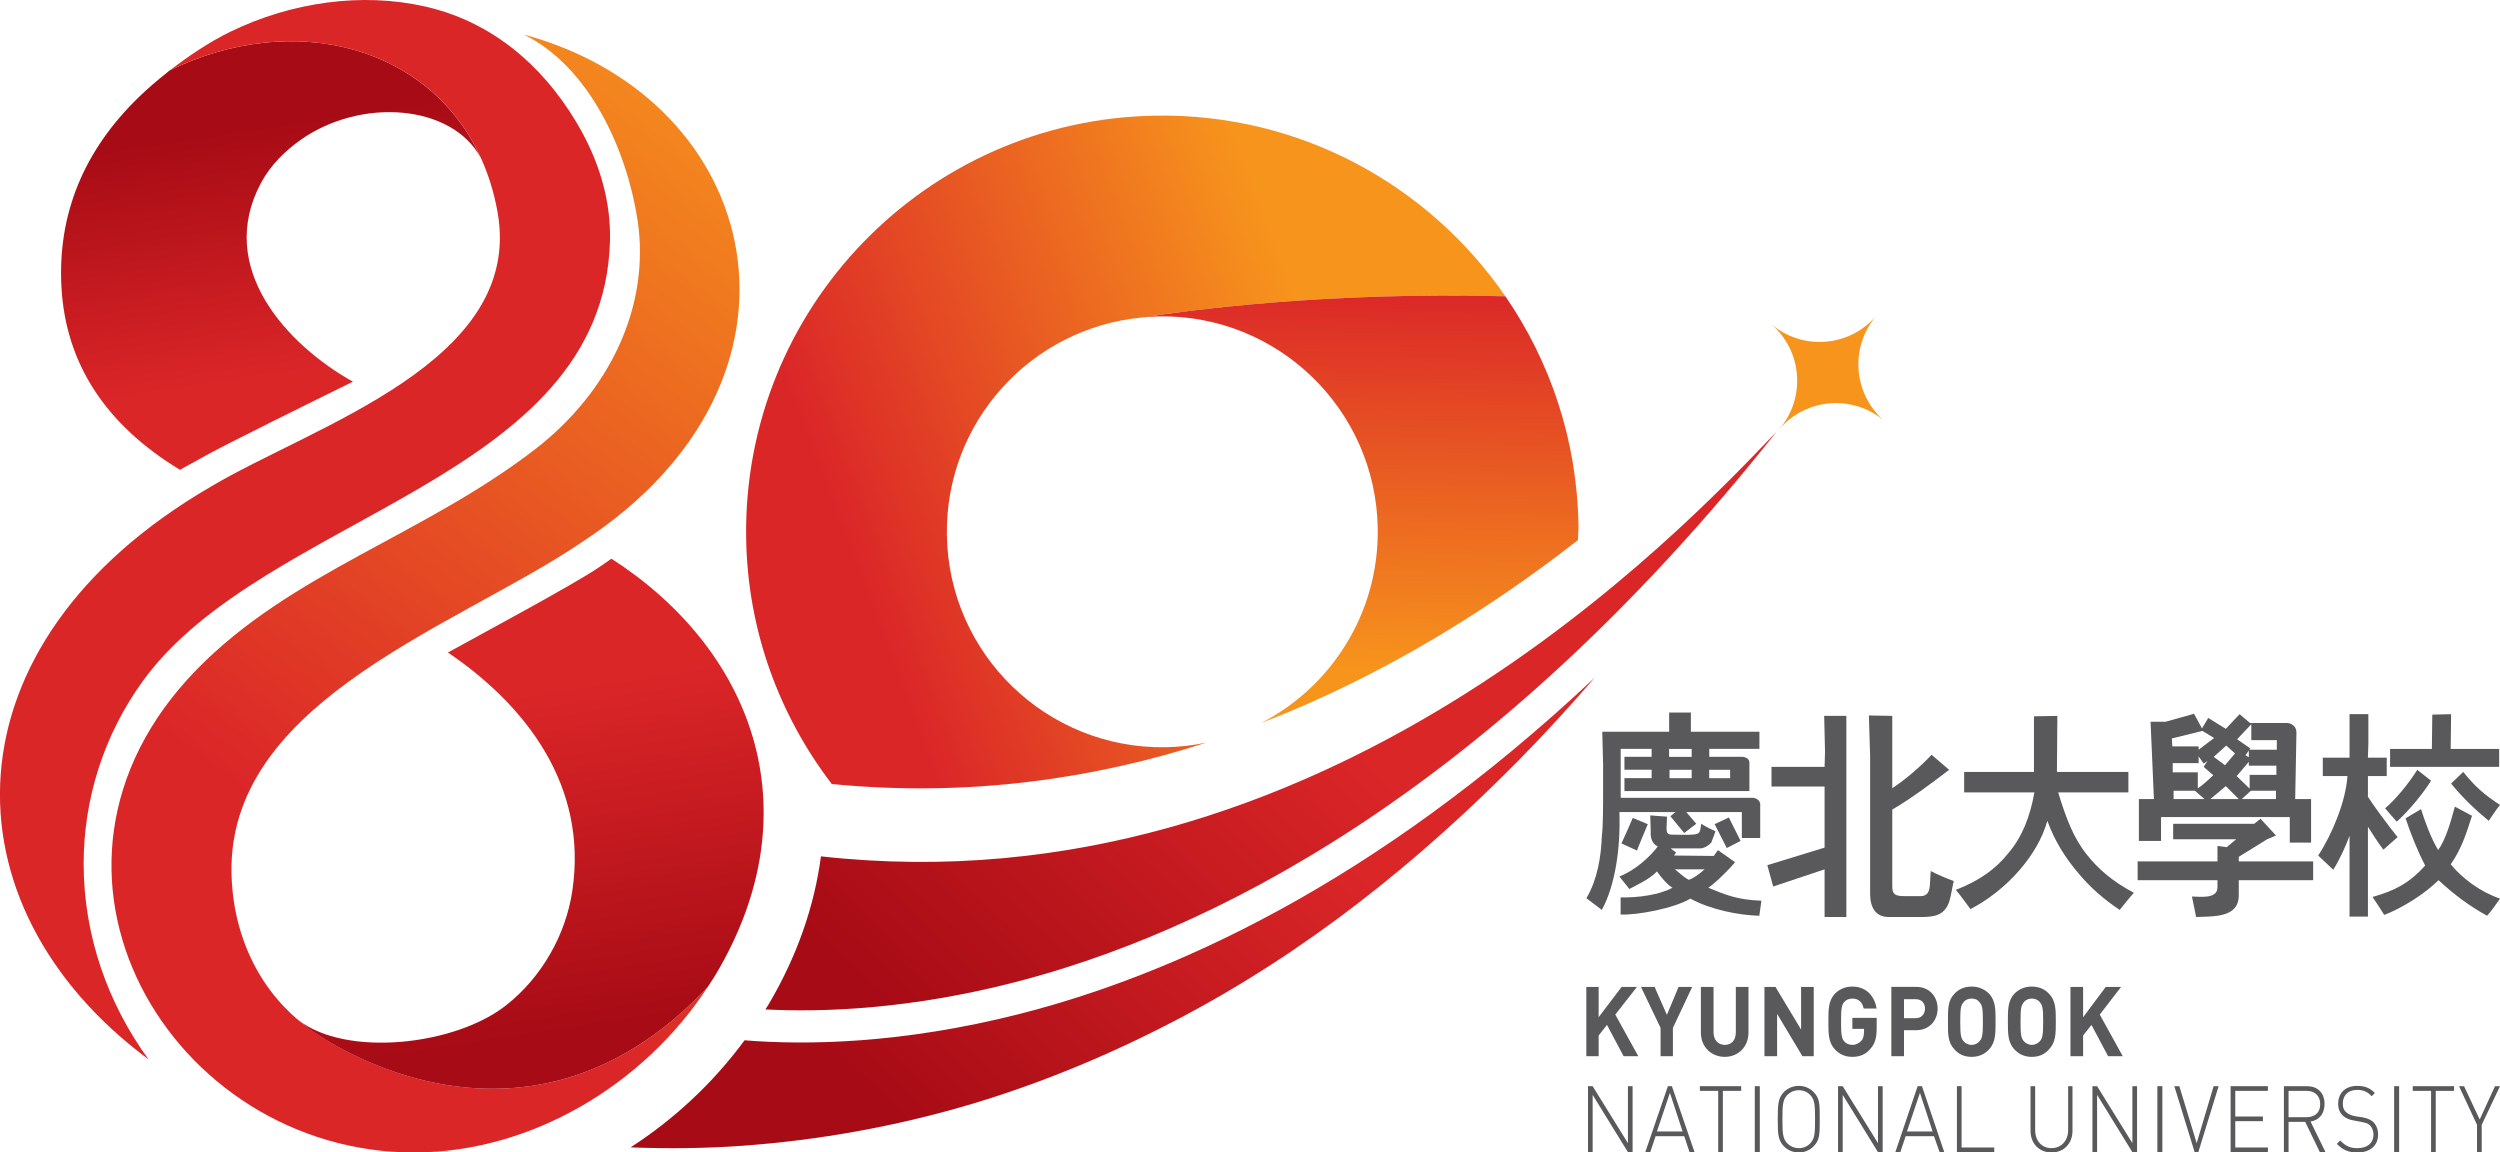<svg width="282" height="130" viewBox="0 0 282 130" fill="none" xmlns="http://www.w3.org/2000/svg">
<g clip-path="url(#clip0_512_12466)">
<path d="M23.785 54.89L23.773 54.898C23.773 54.898 23.781 54.894 23.785 54.89Z" fill="#DB2628"/>
<path d="M19.134 7.946C19.006 8.048 18.878 8.157 18.75 8.26C17.72 9.085 16.699 9.946 15.713 10.903C9.435 16.958 6.478 24.191 6.932 32.396C7.409 41.001 11.905 47.907 20.305 52.999C20.91 52.625 21.624 52.282 22.251 51.92L22.482 51.789C24.987 50.324 36.277 44.8 39.18 43.36C39.391 43.254 39.593 43.152 39.8 43.05C32.479 38.956 24.245 30.248 29.471 20.577C30.514 18.648 32.12 17.044 33.909 15.78C40.719 10.97 51.007 11.729 54.268 17.87C48.518 5.139 33.067 1.12 19.134 7.946Z" fill="url(#paint0_linear_512_12466)"/>
<path d="M65.642 14.885C63.847 11.624 61.584 8.689 58.854 6.311C55.814 3.662 52.192 1.7 47.987 0.743C40.841 -0.889 32.914 0.224 26.021 3.562C23.57 4.75 21.253 6.34 19.135 7.947C19.138 7.947 19.141 7.947 19.144 7.943C33.068 1.124 48.518 5.143 54.269 17.867C55.101 19.711 55.734 21.733 56.125 23.935C59.13 40.836 35.43 47.966 23.781 54.894C23.781 54.894 23.775 54.897 23.772 54.901C-6.652 72.572 -6.642 102.139 16.763 119.507C12.168 113.231 9.445 105.531 9.435 97.476C9.429 90.193 11.659 82.951 16.149 76.771C29.839 57.941 67.988 54.254 68.804 27.26C68.935 22.876 67.69 18.619 65.639 14.891L65.642 14.885Z" fill="#DB2628"/>
<path d="M34.873 116.021V116.009C29.528 112.213 26.216 105.777 26.111 98.353C25.983 89.181 31.714 82.464 39.238 76.953C47.721 70.738 58.483 66.056 65.703 61.109C93.79 42.749 86.151 11.214 59.085 3.898C66.483 7.524 70.691 16.923 71.904 24.744C73.427 34.579 68.685 44.253 60.368 50.669C47.734 60.417 32.847 64.581 22.152 75.561C0.18 98.116 19.237 130.042 46.767 130C59.843 129.981 72.579 122.451 79.847 111.307C58.521 134.071 34.869 116.021 34.869 116.021H34.873Z" fill="url(#paint1_linear_512_12466)"/>
<path d="M68.962 63.022C68.486 63.355 68.022 63.691 67.529 64.014C64.777 65.899 53.954 71.708 50.523 73.602C59.324 79.567 66.338 88.64 64.556 100.503C63.81 105.467 61.103 110.245 57.071 113.41C51.282 117.958 39.025 119.273 33.652 115.058L34.846 116.028C34.846 116.028 58.53 134.071 79.852 111.307C79.916 111.211 79.974 111.112 80.038 111.013C80.3 110.613 80.566 110.213 80.809 109.8C91.862 91.085 84.662 73.1 68.962 63.016V63.022Z" fill="url(#paint2_linear_512_12466)"/>
<path d="M92.602 96.599C91.866 102.168 89.942 107.803 86.704 113.285C86.589 113.484 86.461 113.672 86.336 113.864C93.002 114.204 102.717 113.82 114.474 110.795C135.467 105.397 167.427 90.26 200.404 48.688C189.655 59.905 149.311 102.916 92.602 96.596V96.599Z" fill="url(#paint3_linear_512_12466)"/>
<path d="M115.111 114.348C101.655 117.775 90.88 117.9 83.984 117.346C80.432 122.169 76.038 126.256 71.129 129.424C75.331 129.584 79.516 129.542 83.67 129.248C92.406 128.617 100.98 127.062 109.191 124.652C117.402 122.227 125.227 118.953 132.606 115.096C147.41 107.387 160.169 97.06 171.334 85.731C174.307 82.713 177.149 79.603 179.894 76.425C154.809 100.036 131.662 110.13 115.111 114.344V114.348Z" fill="url(#paint4_linear_512_12466)"/>
<path d="M211.643 35.625C208.622 39.158 203.307 39.571 199.777 36.547C203.31 39.568 203.723 44.883 200.702 48.413C203.723 44.88 209.038 44.467 212.568 47.492C209.035 44.471 208.622 39.155 211.647 35.625H211.643Z" fill="#F7941C"/>
<path d="M169.804 33.423C161.193 20.901 146.687 12.782 130.35 13.044C104.426 13.463 83.75 34.819 84.166 60.744C84.336 71.18 87.936 80.733 93.824 88.435C109.223 89.943 123.403 87.856 136.082 83.766C134.6 84.073 133.07 84.262 131.499 84.288C118.078 84.505 107.022 73.801 106.807 60.379C106.599 47.575 116.337 36.95 128.885 35.807C133.662 35.056 149.484 32.886 169.801 33.423H169.804Z" fill="url(#paint5_linear_512_12466)"/>
<path d="M128.887 35.807C129.492 35.753 130.1 35.696 130.717 35.686C144.138 35.468 155.195 46.173 155.409 59.595C155.563 69.135 150.187 77.455 142.254 81.561C156.379 76.108 168.43 68.383 177.992 60.92C178.002 60.353 178.06 59.8 178.05 59.227C177.896 49.636 174.863 40.774 169.807 33.42C149.489 32.883 133.668 35.052 128.89 35.804L128.887 35.807Z" fill="url(#paint6_linear_512_12466)"/>
<path d="M183.142 119.138L181.267 115.609L180.326 116.809V119.138H178.938V111.323H180.326V114.745L182.918 111.323H184.647L182.205 114.444L184.797 119.138H183.142Z" fill="#59595C"/>
<path d="M188.704 115.945V119.138H187.312V115.945L185.098 111.323H186.637L188.026 114.479L189.341 111.323H190.88L188.704 115.945Z" fill="#59595C"/>
<path d="M194.563 119.215C193.063 119.215 191.859 118.124 191.859 116.473V111.323H193.287V116.434C193.287 117.298 193.776 117.862 194.563 117.862C195.351 117.862 195.802 117.298 195.802 116.434V111.323H197.229V116.473C197.229 118.127 196.029 119.215 194.563 119.215Z" fill="#59595C"/>
<path d="M203.313 119.138L200.458 114.367V119.138H199.031V111.323H200.273L203.163 116.133V111.323H204.59V119.138H203.313Z" fill="#59595C"/>
<path d="M210.975 118.313C210.412 118.988 209.698 119.215 208.946 119.215C208.121 119.215 207.481 118.915 206.956 118.351C206.242 117.561 206.242 116.585 206.242 115.231C206.242 113.877 206.242 112.901 206.956 112.111C207.481 111.586 208.121 111.285 208.946 111.285C210.598 111.285 211.462 112.45 211.689 113.765H210.223C210.073 113.052 209.66 112.639 208.946 112.639C208.533 112.639 208.233 112.789 208.009 113.052C207.746 113.391 207.669 113.727 207.669 115.231C207.669 116.735 207.746 117.11 208.009 117.449C208.236 117.711 208.533 117.862 208.946 117.862C209.359 117.862 209.698 117.673 209.961 117.41C210.185 117.148 210.262 116.77 210.262 116.358V116.057H208.946V114.815H211.689V115.942C211.689 117.068 211.5 117.746 210.975 118.31V118.313Z" fill="#59595C"/>
<path d="M216.086 112.712H214.771V114.853H216.086C216.726 114.853 217.139 114.402 217.139 113.762C217.139 113.122 216.726 112.709 216.086 112.709V112.712ZM216.16 116.207H214.771V119.138H213.344V111.32H216.16C217.664 111.32 218.563 112.447 218.563 113.762C218.563 115.077 217.661 116.204 216.16 116.204V116.207Z" fill="#59595C"/>
<path d="M223.296 113.052C223.107 112.789 222.806 112.639 222.393 112.639C222.019 112.639 221.68 112.789 221.491 113.052C221.19 113.391 221.116 113.727 221.116 115.231C221.116 116.735 221.193 117.11 221.491 117.449C221.68 117.676 222.016 117.862 222.393 117.862C222.806 117.862 223.107 117.673 223.296 117.449C223.597 117.11 223.67 116.735 223.67 115.231C223.67 113.727 223.593 113.391 223.296 113.052ZM224.387 118.351C223.862 118.915 223.222 119.215 222.396 119.215C221.571 119.215 220.931 118.915 220.444 118.351C219.692 117.561 219.731 116.585 219.731 115.231C219.731 113.877 219.692 112.901 220.444 112.111C220.934 111.586 221.571 111.285 222.396 111.285C223.222 111.285 223.862 111.586 224.387 112.111C225.101 112.901 225.101 113.877 225.101 115.231C225.101 116.585 225.101 117.561 224.387 118.351Z" fill="#59595C"/>
<path d="M230.095 113.052C229.906 112.789 229.57 112.639 229.192 112.639C228.815 112.639 228.479 112.789 228.29 113.052C227.989 113.391 227.916 113.727 227.916 115.231C227.916 116.735 227.989 117.11 228.29 117.449C228.479 117.676 228.815 117.862 229.192 117.862C229.57 117.862 229.906 117.673 230.095 117.449C230.396 117.11 230.469 116.735 230.469 115.231C230.469 113.727 230.396 113.391 230.095 113.052ZM231.144 118.351C230.655 118.915 230.018 119.215 229.192 119.215C228.367 119.215 227.727 118.915 227.202 118.351C226.488 117.561 226.488 116.585 226.488 115.231C226.488 113.877 226.488 112.901 227.202 112.111C227.727 111.586 228.367 111.285 229.192 111.285C230.018 111.285 230.658 111.586 231.144 112.111C231.896 112.901 231.896 113.877 231.896 115.231C231.896 116.585 231.896 117.561 231.144 118.351Z" fill="#59595C"/>
<path d="M237.793 119.138L235.915 115.609L234.974 116.809V119.138H233.547V111.323H234.974V114.745L237.531 111.323H239.259L236.853 114.444L239.445 119.138H237.793Z" fill="#59595C"/>
<path d="M183.631 129.965L179.65 123.501V129.965H179.125V122.521H179.65L183.631 128.947V122.521H184.156V129.965H183.631Z" fill="#59595C"/>
<path d="M188.367 123.273L186.901 127.632H189.794L188.367 123.273ZM190.581 129.965L189.98 128.16H186.751L186.149 129.965H185.586L188.14 122.524H188.591L191.145 129.965H190.581Z" fill="#59595C"/>
<path d="M194.338 123.049V129.965H193.813V123.049H191.746V122.521H196.405V123.049H194.338Z" fill="#59595C"/>
<path d="M198.505 122.521H197.941V129.962H198.505V122.521Z" fill="#59595C"/>
<path d="M204.215 123.539C203.875 123.161 203.427 122.976 202.899 122.976C202.41 122.976 201.962 123.165 201.584 123.539C201.094 124.064 201.059 124.665 201.059 126.243C201.059 127.821 201.098 128.423 201.584 128.947C201.958 129.325 202.41 129.511 202.899 129.511C203.424 129.511 203.875 129.322 204.215 128.947C204.704 128.423 204.739 127.821 204.739 126.243C204.739 124.665 204.701 124.064 204.215 123.539ZM204.627 129.248C204.176 129.738 203.575 130 202.899 130C202.259 130 201.622 129.738 201.171 129.248C200.57 128.573 200.531 127.933 200.531 126.243C200.531 124.553 200.57 123.913 201.171 123.238C201.622 122.749 202.259 122.486 202.899 122.486C203.575 122.486 204.176 122.749 204.627 123.238C205.267 123.913 205.267 124.553 205.267 126.243C205.267 127.933 205.267 128.573 204.627 129.248Z" fill="#59595C"/>
<path d="M211.838 129.965L207.857 123.501V129.965H207.332V122.521H207.857L211.838 128.947V122.521H212.366V129.965H211.838Z" fill="#59595C"/>
<path d="M216.571 123.273L215.105 127.632H217.998L216.571 123.273ZM218.788 129.965L218.152 128.16H214.958L214.356 129.965H213.793L216.308 122.524H216.798L219.313 129.965H218.788Z" fill="#59595C"/>
<path d="M220.742 129.965V122.521H221.267V129.437H224.95V129.965H220.742Z" fill="#59595C"/>
<path d="M231.408 130C230.019 130 229.043 128.986 229.043 127.558V122.521H229.568V127.482C229.568 128.685 230.32 129.511 231.408 129.511C232.496 129.511 233.286 128.685 233.286 127.482V122.521H233.776V127.558C233.776 128.986 232.8 130 231.411 130H231.408Z" fill="#59595C"/>
<path d="M240.533 129.965L236.552 123.501V129.965H236.027V122.521H236.552L240.533 128.947V122.521H241.061V129.965H240.533Z" fill="#59595C"/>
<path d="M243.915 122.521H243.352V129.962H243.915V122.521Z" fill="#59595C"/>
<path d="M247.97 129.965H247.557L245.266 122.521H245.829L247.784 128.947L249.698 122.521H250.261L247.97 129.965Z" fill="#59595C"/>
<path d="M251.613 129.965V122.521H255.818V123.049H252.138V125.942H255.255V126.467H252.138V129.437H255.818V129.965H251.613Z" fill="#59595C"/>
<path d="M260.179 123.049H258.15V126.019H260.179C261.043 126.019 261.718 125.568 261.718 124.553C261.718 123.539 261.043 123.049 260.179 123.049ZM261.68 129.965L260.028 126.544H258.15V129.965H257.625V122.524H260.255C261.382 122.524 262.208 123.238 262.208 124.515C262.208 125.641 261.606 126.355 260.63 126.509L262.32 129.965H261.68Z" fill="#59595C"/>
<path d="M265.927 130C264.874 130 264.238 129.699 263.598 129.024L263.972 128.65C264.612 129.29 265.098 129.514 265.924 129.514C267.012 129.514 267.726 128.951 267.726 127.974C267.726 127.562 267.575 127.184 267.351 126.96C267.089 126.698 266.9 126.659 266.337 126.547L265.547 126.397C265.022 126.323 264.609 126.134 264.308 125.872C263.934 125.533 263.745 125.081 263.745 124.518C263.745 123.277 264.57 122.489 265.886 122.489C266.75 122.489 267.313 122.713 267.876 123.28L267.537 123.654C267.124 123.241 266.711 122.94 265.886 122.94C264.871 122.94 264.27 123.542 264.27 124.48C264.27 124.931 264.382 125.232 264.644 125.456C264.868 125.683 265.284 125.83 265.659 125.907L266.411 126.019C267.047 126.131 267.348 126.282 267.649 126.509C268.023 126.848 268.251 127.373 268.251 127.974C268.251 129.216 267.348 130.003 265.921 130.003L265.927 130Z" fill="#59595C"/>
<path d="M270.622 122.521H270.059V129.962H270.622V122.521Z" fill="#59595C"/>
<path d="M274.752 123.049V129.965H274.227V123.049H272.16V122.521H276.816V123.049H274.752Z" fill="#59595C"/>
<path d="M279.936 126.883V129.965H279.408V126.883L277.379 122.521H277.945L279.709 126.282L281.437 122.521H282L279.936 126.883Z" fill="#59595C"/>
<path d="M194.779 95.655L193.413 92.967L195.016 92.212L196.338 94.855L194.783 95.658L194.779 95.655ZM195.157 86.835H192.799V87.779H195.157V86.835ZM188.933 98.062C189.358 98.391 189.877 98.913 190.488 99.243C191.007 99.102 191.762 98.535 192.28 98.062H188.933ZM190.821 86.835H188.322V87.779H190.821V86.835ZM190.821 84.477H188.274V85.373H190.821V84.477ZM185.87 92.967C185.541 93.77 184.834 95.422 184.645 95.94L182.901 95.137C183.326 94.241 183.889 92.919 184.174 92.26L185.87 92.967ZM198.456 103.297C196.146 103.249 192.891 102.59 190.677 101.364C188.885 102.449 184.642 103.253 182.805 103.157V101.224C184.786 101.272 187.189 100.939 188.651 100.139C187.992 99.716 187.378 98.961 186.907 98.299C186.059 99.195 184.645 99.809 183.797 100.28C183.326 99.713 183.089 99.383 182.664 98.865C184.315 98.251 186.104 96.695 187 95.47C186.482 95.281 186.197 94.666 186.197 94.055V93.581L186.149 91.978L188.034 92.119L187.986 93.441C187.986 94.007 188.126 94.148 188.645 94.148C189.163 94.148 190.389 94.196 190.815 94.148C191.759 94.1 191.759 93.959 191.899 92.922C192.418 93.252 192.984 93.537 193.503 93.77C193.362 94.148 193.125 94.855 193.032 95.044C192.795 95.329 192.232 95.703 191.759 95.703H188.459L189.07 96.174C189.07 96.174 188.882 96.41 188.834 96.503L193.314 96.551L193.784 95.892L195.717 97.258C195.151 97.966 193.547 99.569 192.699 100.136C194.632 100.939 195.999 101.505 198.687 101.598L198.45 103.297H198.456ZM198.552 90.797V94.525H196.479V91.6H190.21L191.343 92.922L189.976 93.959L188.421 92.071L188.987 91.6H182.67C182.811 95.658 182.2 99.857 180.689 102.638C180.075 102.168 179.512 101.742 178.945 101.316C180.171 99.243 180.597 96.74 180.689 94.289C180.83 93.204 180.83 90.893 180.83 88.864V86.269L180.737 82.541H188.28V80.371H190.731V82.541H198.463V84.474H192.805V85.37H196.578C196.578 85.37 197.333 85.418 197.333 86.029V89.236H183.237V87.773H186.302V86.829H183.237V85.366H186.302V84.47H182.814V89.991H197.759C197.759 89.991 198.562 90.084 198.562 90.794L198.552 90.797Z" fill="#59595C"/>
<path d="M217.788 98.251C218.495 98.628 219.484 99.054 220.38 99.383C220.191 100.187 220.099 100.987 219.862 101.742C219.295 103.345 218.07 103.441 216.514 103.441H213.071C211.516 103.441 210.949 102.308 210.949 100.798V85.232L210.809 80.704L213.449 80.752V88.912C214.956 87.92 216.748 86.365 217.881 85.139L219.862 86.838C218.118 88.16 215.714 90 213.449 91.319V99.998C213.449 100.846 213.73 101.083 214.815 101.083H216.655C217.41 101.083 217.644 100.564 217.692 99.809L217.785 98.254L217.788 98.251ZM205.813 103.441V98.062L200.015 99.998L199.355 97.591L205.813 95.61V88.723H199.826V86.506H205.813L205.861 84.761L205.768 80.752H208.268V103.441H205.816H205.813Z" fill="#59595C"/>
<path d="M240.7 100.705C240.23 101.224 239.523 102.12 239.097 102.638C237.401 101.505 235.798 100.139 234.476 98.535C232.969 96.788 231.74 94.807 230.94 92.589C230.374 94.618 229.244 96.459 227.874 98.062C226.223 99.998 224.197 101.553 222.265 102.545C221.887 102.027 221.132 100.987 220.613 100.376C223.205 99.383 225.138 98.017 226.508 96.273C228.063 94.481 229.007 92.122 229.478 89.386H221.557V87.075H229.43V80.8L232.07 80.752L232.022 87.072H240.083V89.383H232.162C233.01 92.167 233.859 94.478 235.369 96.366C236.691 98.062 238.387 99.48 240.697 100.705H240.7Z" fill="#59595C"/>
<path d="M253.289 85.184L253.666 85.421V84.666L253.289 85.184ZM252.863 90.138H256.729V89.194H253.9L252.863 90.138ZM253.663 85.939L252.297 87.543L253.759 88.957V87.402H256.777V86.365H253.666V85.939H253.663ZM256.825 84.57V83.485H253.948V81.693L252.345 83.392L253.852 84.429L253.711 84.57H256.822H256.825ZM250.978 86.317L252.111 84.995L251.122 84.099L249.708 85.373L250.981 86.317H250.978ZM252.533 90.138L251.071 88.675L249.327 90.138H252.533ZM245.18 90.138H248.668L247.583 89.194H245.18V90.138ZM245.084 87.117H247.912V88.909C248.383 88.672 249.608 87.495 249.657 87.447L248.572 86.502L248.997 85.843L248.572 86.128L248.005 85.325V86.08H245.084V87.117ZM245.036 84.192H248.005V84.57L249.749 83.248L248.431 82.448L244.988 83.296L245.036 84.192ZM259.039 82.637L258.898 90.138H260.69V95.044H258.287V92.167H243.765V94.855H241.266V90.138H242.962L242.584 81.411H244.28L247.487 80.515L248.383 82.166L249.09 80.985L251.071 82.211L252.626 80.56L253.804 81.552H258.047C258.047 81.552 259.036 81.648 259.036 82.637H259.039ZM247.253 101.128C248.101 101.128 250.13 101.457 250.13 100.091V99.287H241.125V97.166H250.13V95.422L251.167 95.562L252.252 94.666H245.132V92.922H254.277L254.985 92.356L256.729 94.241L255.74 94.666L252.533 96.647V97.166H260.924V99.287H252.533V100.987C252.533 103.582 249.608 103.345 247.724 103.441L247.253 101.131V101.128Z" fill="#59595C"/>
<path d="M282.002 90.797C281.531 91.364 281.058 92.119 280.728 92.589C279.08 91.223 277.806 89.994 276.485 88.391L277.851 87.069C279.17 88.72 280.254 89.664 282.002 90.797ZM269.601 86.506V84.477H274.315L274.363 80.608L276.485 80.56L276.437 84.477H281.906V86.506H269.601ZM274.222 88.061C273.419 89.383 271.771 91.412 270.356 92.685C269.886 92.167 269.32 91.504 269.038 91.175C270.075 90.327 271.678 88.439 272.667 86.835L274.222 88.061ZM282.002 101.364C281.483 102.072 281.106 102.686 280.539 103.297C278.51 102.164 276.91 100.987 275.07 99.287C273.419 100.891 271.016 102.401 268.942 103.204C268.612 102.686 268.046 101.79 267.624 101.176C270.168 100.468 271.819 99.572 273.563 97.636C272.715 96.033 271.912 94.004 271.349 92.305L273.093 91.268C273.47 92.493 274.177 94.477 275.025 95.892C275.921 94.618 276.44 92.685 276.91 90.986L278.843 92.023C278.184 94.052 277.666 95.748 276.44 97.495C277.758 99.099 279.787 100.609 282.002 101.364ZM268.846 95.844C268.091 94.855 267.62 94.052 267.102 93.249V103.39H265.028V94.285C264.558 95.559 263.803 97.162 263.188 98.106L261.492 96.503C263.047 94.145 264.603 90.416 264.791 87.539H262.011V85.462H265.028V80.556H267.15V83.952L267.102 85.462H269.224V87.539H267.102V90.512L266.961 89.664C267.668 90.797 269.46 93.204 270.449 94.429L268.846 95.844Z" fill="#59595C"/>
</g>
<defs>
<linearGradient id="paint0_linear_512_12466" x1="45.697" y1="11.584" x2="50.019" y2="39.565" gradientUnits="userSpaceOnUse">
<stop stop-color="#A70B15"/>
<stop offset="1" stop-color="#DB2628"/>
</linearGradient>
<linearGradient id="paint1_linear_512_12466" x1="53.042" y1="107.906" x2="113.786" y2="24.977" gradientUnits="userSpaceOnUse">
<stop stop-color="#DB2628"/>
<stop offset="1" stop-color="#F7941C"/>
</linearGradient>
<linearGradient id="paint2_linear_512_12466" x1="84.626" y1="113.41" x2="78.683" y2="74.929" gradientUnits="userSpaceOnUse">
<stop stop-color="#A70B15"/>
<stop offset="1" stop-color="#DB2628"/>
</linearGradient>
<linearGradient id="paint3_linear_512_12466" x1="103.895" y1="117.533" x2="144.579" y2="75.523" gradientUnits="userSpaceOnUse">
<stop stop-color="#A70B15"/>
<stop offset="1" stop-color="#DB2628"/>
</linearGradient>
<linearGradient id="paint4_linear_512_12466" x1="102.157" y1="127.281" x2="141.701" y2="86.448" gradientUnits="userSpaceOnUse">
<stop stop-color="#A70B15"/>
<stop offset="1" stop-color="#DB2628"/>
</linearGradient>
<linearGradient id="paint5_linear_512_12466" x1="95.452" y1="61.132" x2="148.985" y2="41.022" gradientUnits="userSpaceOnUse">
<stop stop-color="#DB2628"/>
<stop offset="1" stop-color="#F7941C"/>
</linearGradient>
<linearGradient id="paint6_linear_512_12466" x1="153.773" y1="32.187" x2="152.905" y2="75.394" gradientUnits="userSpaceOnUse">
<stop stop-color="#DB2628"/>
<stop offset="1" stop-color="#F7941C"/>
</linearGradient>
<clipPath id="clip0_512_12466">
<rect width="282" height="130" fill="white"/>
</clipPath>
</defs>
</svg>
